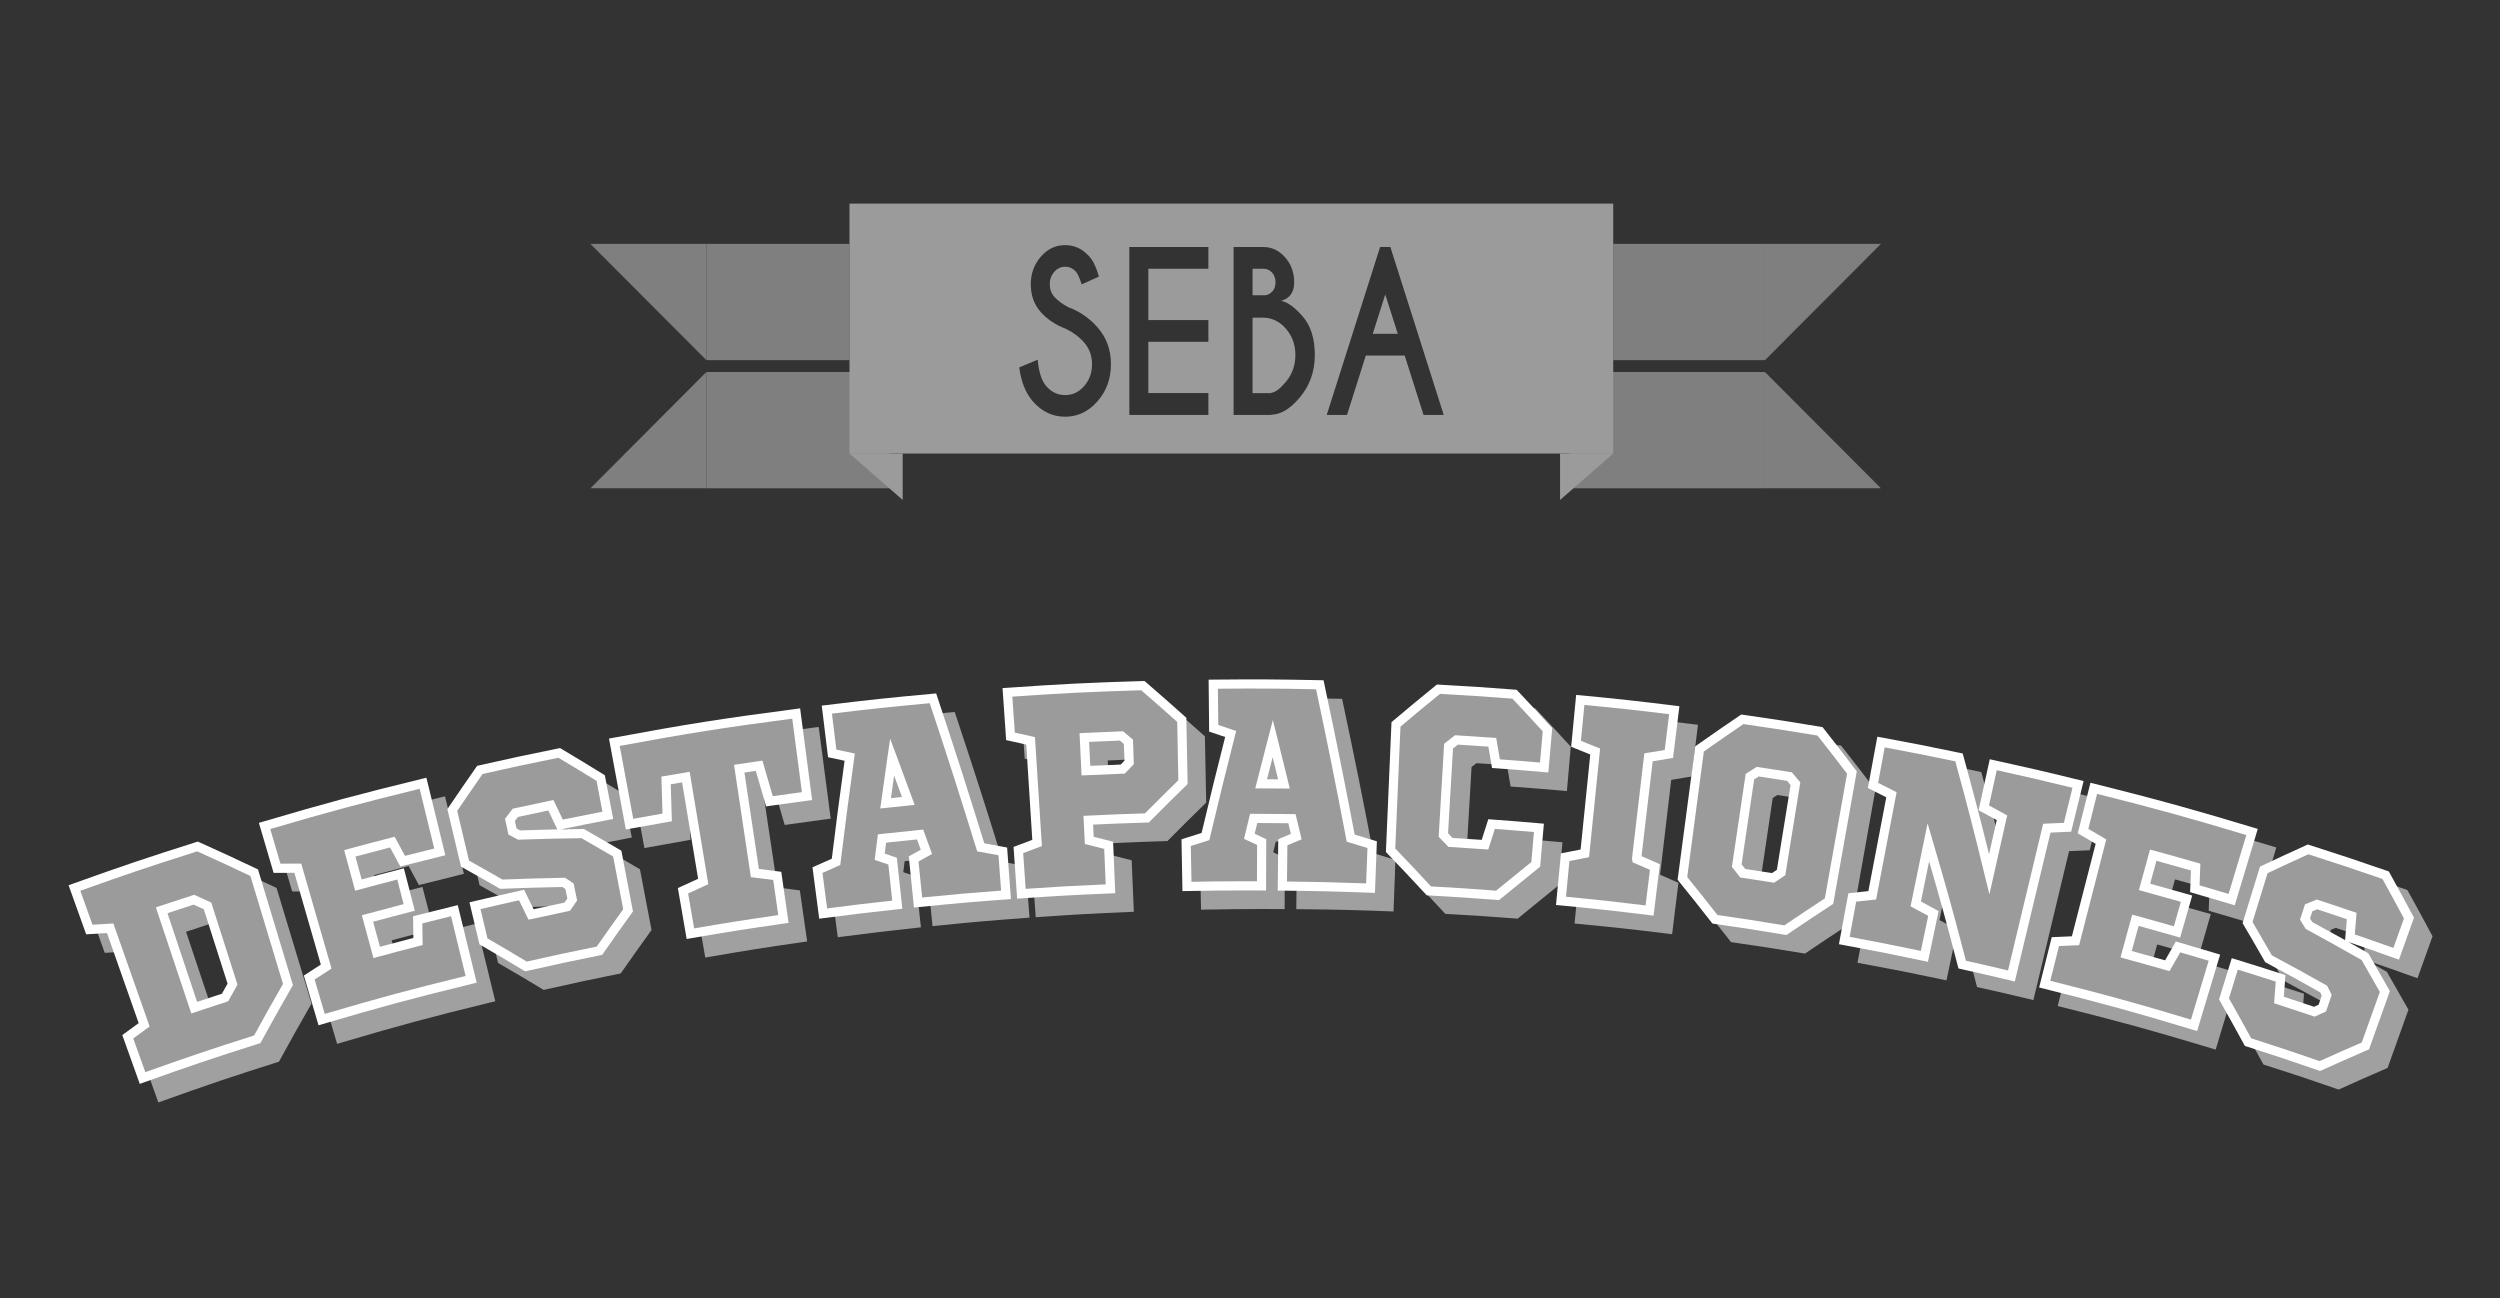 <?xml version="1.0" encoding="utf-8"?>
<!-- Generator: Adobe Illustrator 17.0.0, SVG Export Plug-In . SVG Version: 6.00 Build 0)  -->
<!DOCTYPE svg PUBLIC "-//W3C//DTD SVG 1.1//EN" "http://www.w3.org/Graphics/SVG/1.1/DTD/svg11.dtd">
<svg version="1.1" id="Capa_1" xmlns="http://www.w3.org/2000/svg" xmlns:xlink="http://www.w3.org/1999/xlink" x="0px" y="0px"
	 width="190.82px" height="99.081px" viewBox="0 0 190.82 99.081" enable-background="new 0 0 190.82 99.081" xml:space="preserve">
<rect x="0" y="0" width="190.82" height="99.081" fill="#333333" stroke="none"/>
<rect x="53.915" y="18.615" fill="#7F7F7F" width="10.926" height="8.874"/>
<rect x="53.915" y="28.397" fill="#7F7F7F" width="13.978" height="8.874"/>
<rect x="123.135" y="18.615" fill="#7F7F7F" width="11.582" height="8.874"/>
<rect x="119.793" y="28.397" fill="#7F7F7F" width="14.924" height="8.874"/>
<polyline fill="#7F7F7F" points="53.915,27.488 53.915,18.615 45.064,18.615 "/>
<polyline fill="#7F7F7F" points="53.914,28.397 53.914,37.27 45.064,37.27 "/>
<polyline fill="#7F7F7F" points="134.717,28.397 134.717,37.27 143.568,37.27 "/>
<polyline fill="#7F7F7F" points="134.717,27.489 134.717,18.615 143.569,18.615 "/>
<polygon fill="#9B9B9B" points="119.076,38.162 123.135,34.616 119.076,34.616 "/>
<path fill="#9B9B9B" d="M97.104,22.258c0.167-0.176,0.252-0.414,0.252-0.713s-0.087-0.546-0.263-0.741
	c-0.175-0.195-0.398-0.292-0.668-0.292h-0.819v2.027h0.945C96.765,22.517,96.949,22.424,97.104,22.258z"/>
<path fill="#9B9B9B" d="M96.383,24.245h-0.777v5.76h1.421V29.98c0.298-0.021,0.67-0.296,1.113-0.825
	c0.489-0.577,0.735-1.263,0.735-2.059c0-0.785-0.244-1.457-0.731-2.015C97.655,24.524,97.069,24.245,96.383,24.245z"/>
<path fill="#9B9B9B" d="M64.841,15.541v19.075H68.9h54.235V15.541H64.841z M83.768,30.633c-0.683,0.782-1.506,1.174-2.467,1.174
	c-0.966,0-1.789-0.393-2.47-1.178c-0.546-0.625-0.891-1.487-1.036-2.587l1.407-0.585c0.089,0.945,0.306,1.615,0.651,2.011
	c0.401,0.459,0.884,0.689,1.449,0.689c0.565,0,1.048-0.23,1.449-0.689s0.602-1.014,0.602-1.666c0-0.646-0.201-1.199-0.602-1.658
	c-0.383-0.438-0.852-0.788-1.407-1.05c-0.793-0.304-1.436-0.738-1.928-1.301c-0.492-0.563-0.738-1.262-0.738-2.095
	c0-0.817,0.255-1.519,0.766-2.107c0.511-0.587,1.13-0.881,1.858-0.881c0.719,0,1.334,0.291,1.848,0.873
	c0.289,0.321,0.532,0.831,0.728,1.53l-1.315,0.593c-0.159-0.491-0.304-0.812-0.434-0.961c-0.229-0.257-0.504-0.385-0.826-0.385
	c-0.327,0-0.604,0.13-0.833,0.389c-0.229,0.259-0.343,0.576-0.343,0.949c0,0.374,0.114,0.691,0.343,0.953
	c0.256,0.289,0.611,0.553,1.064,0.793c0.877,0.325,1.621,0.838,2.233,1.538c0.686,0.775,1.029,1.715,1.029,2.82
	S84.452,29.851,83.768,30.633z M92.233,20.512h-4.584v3.917h4.584v1.658h-4.584v3.917h4.584v1.666H86.2V18.854h6.033
	C92.233,18.854,92.233,20.512,92.233,20.512z M99.203,30.349c-0.723,0.86-1.449,1.295-2.177,1.306v0.016h-2.869V18.854h2.268
	c0.648,0,1.203,0.263,1.665,0.789s0.693,1.16,0.693,1.902c0,0.764-0.336,1.236-1.008,1.418c0.485,0.08,1.036,0.475,1.655,1.186
	c0.618,0.71,0.927,1.693,0.927,2.948C100.358,28.352,99.973,29.436,99.203,30.349z M108.658,31.671l-1.442-4.534h-2.967
	l-1.435,4.534h-1.547l4.073-12.817h0.784l4.073,12.817H108.658z"/>
<polygon fill="#9B9B9B" points="104.781,25.479 106.691,25.479 105.733,22.474 "/>
<polygon fill="#9B9B9B" points="68.9,38.161 68.9,34.615 64.841,34.615 "/>
<path fill="#A0A0A0" d="M21.054,80.744c-3.519,1.116-5.27,1.708-8.756,2.957c-0.451-1.26-0.677-1.89-1.129-3.149
	c0.499-0.366,0.749-0.548,1.25-0.912c-1.037-2.948-1.556-4.422-2.593-7.37c-0.636,0.037-0.954,0.056-1.59,0.097
	c-0.454-1.268-0.682-1.902-1.136-3.169c3.739-1.34,5.618-1.974,9.393-3.17c1.745,0.786,2.61,1.187,4.326,2.002
	c1.031,3.413,1.547,5.12,2.578,8.534C22.44,78.231,21.972,79.067,21.054,80.744z M16.24,78.329c0.94-0.314,1.41-0.468,2.352-0.773
	c0.229-0.408,0.344-0.611,0.575-1.018c-0.763-2.389-1.145-3.583-1.908-5.972c-0.414-0.192-0.622-0.288-1.038-0.478
	c-0.986,0.319-1.479,0.481-2.463,0.809C14.751,73.87,15.247,75.357,16.24,78.329z"/>
<path fill="#A0A0A0" d="M12.087,84.148l-1.334-3.725l0.21-0.154c0.424-0.312,0.668-0.49,1.04-0.76l-2.419-6.876
	c-0.473,0.027-0.783,0.047-1.325,0.082l-0.263,0.017l-1.343-3.746l0.33-0.118c3.755-1.347,5.601-1.97,9.406-3.175l0.127-0.04
	l0.122,0.055c1.748,0.787,2.614,1.188,4.332,2.004l0.14,0.066l2.667,8.827L23.7,76.736c-0.955,1.667-1.423,2.502-2.339,4.176
	l-0.067,0.123l-0.134,0.043c-3.55,1.126-5.267,1.705-8.744,2.952L12.087,84.148z M11.587,80.68l0.922,2.574
	c3.228-1.155,4.948-1.735,8.305-2.801c0.852-1.555,1.318-2.389,2.204-3.934l-2.49-8.241c-1.583-0.751-2.443-1.149-4.058-1.877
	c-3.597,1.14-5.438,1.76-8.923,3.007L8.477,72c0.475-0.03,0.787-0.049,1.33-0.08l0.263-0.015l2.768,7.864l-0.211,0.153
	C12.2,80.231,11.956,80.409,11.587,80.68z M16.019,78.771l-2.705-8.096l0.332-0.11c0.985-0.328,1.479-0.491,2.466-0.81l0.129-0.042
	l1.303,0.6l2.001,6.264l-0.706,1.252l-0.139,0.06c-0.941,0.305-1.411,0.458-2.349,0.771L16.019,78.771z M14.2,71.119l2.261,6.768
	c0.694-0.231,1.146-0.38,1.893-0.621l0.433-0.767l-1.814-5.679l-0.774-0.356C15.41,70.719,14.936,70.874,14.2,71.119z"/>
<path fill="#A0A0A0" d="M32.152,67.151c-0.313-0.583-0.471-0.875-0.786-1.457c-1.301,0.335-1.951,0.507-3.25,0.86
	c0.263,0.969,0.395,1.453,0.658,2.422c1.286-0.349,1.929-0.519,3.218-0.852c0.264,1.023,0.395,1.534,0.659,2.557
	c-1.276,0.329-1.913,0.497-3.186,0.843c0.281,1.036,0.422,1.555,0.703,2.591c1.259-0.342,1.89-0.509,3.152-0.834
	c-0.01-0.661-0.015-0.992-0.023-1.653c1.119-0.287,1.68-0.427,2.802-0.701c0.512,2.096,0.767,3.144,1.279,5.239
	c-4.586,1.119-6.87,1.734-11.412,3.073c-0.378-1.284-0.568-1.925-0.946-3.209c0.516-0.336,0.775-0.503,1.294-0.836
	c-0.866-3.003-1.299-4.504-2.165-7.507c-0.634-0.001-0.951,0-1.587,0.004c-0.381-1.292-0.571-1.938-0.952-3.23
	c4.814-1.419,7.235-2.071,12.095-3.258c0.512,2.095,0.767,3.143,1.279,5.238C33.851,66.72,33.284,66.861,32.152,67.151z"/>
<path fill="#A0A0A0" d="M25.731,79.676l-1.118-3.796l0.218-0.142c0.439-0.286,0.691-0.449,1.076-0.696l-2.02-7.004l-1.584,0.005
	l-1.125-3.817l0.335-0.1c4.835-1.425,7.212-2.065,12.111-3.262l0.34-0.083l1.445,5.918l-0.34,0.083
	c-1.133,0.277-1.699,0.419-2.829,0.708l-0.266,0.068l-0.785-1.457c-1.019,0.263-1.644,0.429-2.642,0.698l0.474,1.747
	c1.073-0.291,1.712-0.459,2.885-0.761l0.339-0.087l0.834,3.235L32.74,71.02c-1.156,0.298-1.787,0.464-2.843,0.75l0.52,1.915
	c0.963-0.26,1.569-0.421,2.552-0.675l-0.022-1.653l0.267-0.068c1.121-0.287,1.682-0.428,2.805-0.701l0.34-0.083l1.445,5.919
	l-0.34,0.083c-4.617,1.127-6.853,1.729-11.396,3.069L25.731,79.676z M25.431,76.182l0.773,2.624
	c4.222-1.243,6.462-1.846,10.752-2.896l-1.113-4.56c-0.822,0.201-1.354,0.335-2.191,0.548l0.023,1.653l-0.267,0.068
	c-1.261,0.325-1.891,0.491-3.148,0.833l-0.338,0.092l-0.886-3.267l0.337-0.092c1.156-0.314,1.789-0.482,2.851-0.757l-0.484-1.879
	c-1.072,0.276-1.709,0.445-2.875,0.763l-0.338,0.092l-0.841-3.099l0.338-0.092c1.3-0.352,1.951-0.525,3.253-0.86l0.265-0.068
	l0.787,1.457c0.854-0.218,1.394-0.354,2.232-0.559l-1.113-4.559c-4.547,1.114-6.915,1.752-11.404,3.072l0.779,2.642l0.898-0.003
	l0.689,0.001l2.311,8.01l-0.22,0.142C26.065,75.772,25.812,75.934,25.431,76.182z"/>
<path fill="#A0A0A0" d="M47.813,63.651c-1.455,0.278-2.182,0.423-3.635,0.722c-0.285-0.598-0.428-0.896-0.715-1.493
	c-1.086,0.226-1.629,0.341-2.713,0.578c-0.165,0.217-0.247,0.325-0.412,0.542c0.078,0.353,0.117,0.53,0.195,0.884
	c0.203,0.109,0.304,0.163,0.507,0.272c1.942-0.064,2.912-0.087,4.847-0.114c1.063,0.606,1.592,0.912,2.642,1.528
	c0.33,1.733,0.496,2.6,0.826,4.333c-0.886,1.229-1.323,1.845-2.185,3.081c-2.249,0.454-3.371,0.694-5.612,1.201
	c-1.286-0.774-1.934-1.157-3.24-1.915c-0.258-1.088-0.387-1.632-0.646-2.721c1.419-0.337,2.13-0.5,3.553-0.817
	c0.292,0.594,0.437,0.891,0.727,1.485c1.104-0.244,1.657-0.363,2.763-0.594c0.152-0.22,0.228-0.33,0.38-0.55
	c-0.084-0.405-0.126-0.608-0.21-1.014c-0.175-0.117-0.263-0.175-0.439-0.291c-1.904,0.037-2.857,0.065-4.768,0.139
	c-1.1-0.634-1.654-0.948-2.768-1.571c-0.388-1.636-0.583-2.454-0.971-4.09c0.831-1.229,1.252-1.842,2.105-3.064
	c2.418-0.548,3.629-0.807,6.056-1.297c1.276,0.76,1.91,1.144,3.168,1.92C47.487,61.944,47.596,62.513,47.813,63.651z"/>
<path fill="#A0A0A0" d="M41.5,75.557l-0.121-0.072c-1.284-0.773-1.932-1.155-3.235-1.912l-0.13-0.075l-0.762-3.208l0.34-0.081
	c1.421-0.337,2.133-0.5,3.558-0.817l0.269-0.06l0.728,1.484c0.891-0.196,1.432-0.312,2.361-0.506l0.215-0.313l-0.15-0.727
	l-0.228-0.15c-1.829,0.035-2.781,0.064-4.651,0.137l-0.101,0.004l-0.087-0.051c-1.099-0.634-1.652-0.946-2.765-1.568l-0.134-0.075
	l-1.042-4.389l0.086-0.128c0.833-1.23,1.254-1.844,2.108-3.067l0.078-0.111l0.132-0.03c2.443-0.553,3.633-0.809,6.064-1.299
	l0.132-0.027l0.116,0.069c1.278,0.762,1.913,1.146,3.172,1.923l0.131,0.081l0.639,3.341l-0.344,0.065
	c-1.453,0.278-2.179,0.422-3.629,0.722l-0.009,0.002c0.491-0.01,1.017-0.018,1.644-0.026l0.095-0.002l0.083,0.048
	c1.064,0.607,1.594,0.913,2.646,1.531l0.137,0.08l0.884,4.636l-0.088,0.123c-0.884,1.227-1.321,1.843-2.182,3.076L47.378,74.3
	l-0.137,0.027c-2.258,0.456-3.358,0.691-5.604,1.2L41.5,75.557z M38.625,73.043c1.182,0.687,1.827,1.067,2.995,1.771
	c2.116-0.479,3.218-0.715,5.345-1.145c0.782-1.121,1.218-1.735,2.02-2.848l-0.768-4.028c-0.934-0.549-1.458-0.852-2.418-1.399
	c-1.87,0.026-2.838,0.049-4.745,0.112l-0.094,0.003l-0.732-0.392l-0.265-1.199l0.587-0.773l0.126-0.027
	c1.086-0.237,1.629-0.354,2.716-0.579l0.268-0.056l0.715,1.493c1.169-0.24,1.875-0.381,3.027-0.603l-0.45-2.351
	c-1.133-0.697-1.761-1.078-2.916-1.767c-2.293,0.463-3.479,0.718-5.784,1.239c-0.771,1.105-1.189,1.714-1.938,2.82l0.9,3.791
	c0.999,0.56,1.55,0.871,2.551,1.448c1.846-0.071,2.801-0.1,4.673-0.136l0.109-0.003l0.65,0.432l0.27,1.301l-0.544,0.789
	l-0.137,0.029c-1.104,0.23-1.656,0.349-2.759,0.593l-0.27,0.06l-0.726-1.484c-1.136,0.254-1.824,0.411-2.938,0.675L38.625,73.043z
	 M40.842,64.652l0.282,0.151c1.143-0.038,1.95-0.062,2.834-0.079l-0.691-1.445c-0.874,0.182-1.404,0.295-2.315,0.494l-0.236,0.311
	L40.842,64.652z"/>
<path fill="#A0A0A0" d="M60.148,62.576c-0.314-1.085-0.471-1.627-0.788-2.711c-0.607,0.087-0.91,0.132-1.517,0.223
	c0.478,3.187,0.717,4.78,1.195,7.967c0.684,0.084,1.026,0.128,1.708,0.217c0.189,1.316,0.283,1.974,0.471,3.291
	c-2.845,0.408-4.266,0.632-7.101,1.122c-0.226-1.31-0.339-1.965-0.566-3.276c0.616-0.285,0.925-0.427,1.544-0.709
	c-0.529-3.187-0.794-4.781-1.323-7.968c-0.605,0.101-0.908,0.152-1.513,0.256c0.033,1.129,0.05,1.693,0.086,2.822
	c-1.15,0.2-1.725,0.303-2.874,0.516c-0.464-2.502-0.695-3.753-1.159-6.254c5.533-1.025,8.311-1.464,13.88-2.193
	c0.331,2.523,0.496,3.784,0.826,6.307C61.868,62.335,61.295,62.413,60.148,62.576z"/>
<path fill="#A0A0A0" d="M53.83,73.089l-0.671-3.886l0.244-0.112c0.53-0.246,0.833-0.385,1.301-0.598l-1.222-7.358l-0.867,0.146
	l0.086,2.821l-0.299,0.052c-1.149,0.2-1.723,0.303-2.87,0.515l-0.344,0.064l-1.287-6.942l0.344-0.063
	c5.557-1.03,8.285-1.461,13.898-2.196l0.347-0.046l0.917,7.001l-0.347,0.045c-1.146,0.15-1.719,0.229-2.864,0.392l-0.301,0.043
	l-0.085-0.292c-0.284-0.983-0.44-1.521-0.703-2.419c-0.316,0.046-0.559,0.082-0.868,0.128l1.103,7.357
	c0.521,0.064,0.856,0.107,1.446,0.185l0.263,0.034l0.559,3.9l-0.346,0.05c-2.852,0.408-4.243,0.628-7.092,1.12L53.83,73.089z
	 M53.94,69.613l0.46,2.667c2.516-0.434,3.903-0.652,6.42-1.015l-0.384-2.682c-0.518-0.066-0.853-0.108-1.442-0.182l-0.264-0.033
	l-1.286-8.574l0.346-0.052c0.607-0.092,0.911-0.137,1.519-0.225l0.301-0.043l0.085,0.291c0.288,0.983,0.444,1.521,0.705,2.42
	c0.845-0.119,1.388-0.193,2.224-0.304l-0.736-5.612c-5.251,0.691-7.97,1.121-13.17,2.081l1.032,5.565
	c0.839-0.154,1.383-0.252,2.234-0.4l-0.086-2.823l2.16-0.364l1.424,8.578l-0.244,0.111C54.707,69.26,54.404,69.398,53.94,69.613z"/>
<path fill="#A0A0A0" d="M77.959,66.403c0.098,1.326,0.147,1.989,0.246,3.315c-2.687,0.199-4.03,0.317-6.713,0.588
	c-0.135-1.331-0.202-1.997-0.337-3.329c0.388-0.216,0.583-0.324,0.973-0.539c-0.191-0.53-0.287-0.795-0.479-1.324
	c-1.165,0.115-1.747,0.176-2.911,0.304c-0.071,0.557-0.106,0.835-0.176,1.392c0.395,0.133,0.592,0.2,0.986,0.335
	c0.143,1.331,0.215,1.996,0.358,3.326c-2.266,0.244-3.397,0.379-5.658,0.675c-0.174-1.327-0.26-1.99-0.434-3.317
	c0.565-0.252,0.848-0.377,1.416-0.625c0.394-3.199,0.603-4.798,1.045-7.996c-0.534-0.115-0.801-0.172-1.336-0.284
	c-0.163-1.337-0.245-2.005-0.408-3.342c3.235-0.395,4.855-0.567,8.098-0.862c1.506,4.539,2.235,6.814,3.646,11.372
	C76.95,66.214,77.287,66.276,77.959,66.403z M69.014,62.732c0.693-0.075,1.04-0.111,1.733-0.181c-0.49-1.34-0.737-2.009-1.236-3.347
	C69.307,60.615,69.208,61.32,69.014,62.732z"/>
<path fill="#A0A0A0" d="M63.946,71.54l-0.513-3.923l0.238-0.106c0.502-0.225,0.782-0.348,1.235-0.547
	c0.367-2.979,0.572-4.547,0.977-7.481l-1.262-0.268l-0.481-3.939l0.348-0.042c3.253-0.396,4.845-0.566,8.109-0.863l0.276-0.025
	l0.087,0.263c1.495,4.505,2.212,6.74,3.586,11.176c0.544,0.099,0.877,0.161,1.478,0.274l0.264,0.05l0.292,3.933l-0.349,0.025
	c-2.676,0.198-3.991,0.313-6.704,0.588l-0.348,0.035l-0.396-3.905l0.914-0.508l-0.285-0.788c-0.902,0.09-1.462,0.148-2.362,0.246
	l-0.105,0.836l0.927,0.316l0.42,3.896l-0.348,0.037c-2.282,0.246-3.391,0.379-5.651,0.674L63.946,71.54z M64.195,68.044l0.354,2.711
	c1.927-0.251,3.026-0.382,4.971-0.593l-0.297-2.756l-1.045-0.355l0.247-1.95l0.274-0.03c1.165-0.128,1.748-0.189,2.914-0.305
	l0.271-0.026l0.674,1.861l-1.032,0.572l0.278,2.75c2.374-0.238,3.683-0.353,6.025-0.527l-0.2-2.698
	c-0.508-0.096-0.838-0.156-1.417-0.261l-0.209-0.038l-0.063-0.203c-1.386-4.479-2.101-6.71-3.557-11.103
	c-2.957,0.271-4.539,0.438-7.464,0.793l0.336,2.748l1.41,0.301l-0.044,0.321c-0.444,3.208-0.649,4.776-1.044,7.991l-0.024,0.197
	l-0.183,0.08C64.889,67.735,64.613,67.857,64.195,68.044z M68.606,63.127l0.061-0.443c0.194-1.412,0.294-2.118,0.498-3.53
	l0.195-1.355l0.479,1.283c0.499,1.339,0.747,2.009,1.236,3.35l0.155,0.423l-0.448,0.046c-0.693,0.069-1.039,0.105-1.731,0.18
	L68.606,63.127z M69.662,60.614c-0.079,0.557-0.15,1.066-0.241,1.722c0.298-0.031,0.545-0.058,0.842-0.088
	C70.036,61.626,69.858,61.142,69.662,60.614z"/>
<path fill="#A0A0A0" d="M91.711,61.115c-1.114,1.087-1.665,1.634-2.756,2.732c-1.789,0.054-2.683,0.089-4.471,0.175
	c0.029,0.615,0.044,0.923,0.074,1.539c0.593,0.148,0.889,0.223,1.481,0.374c0.056,1.328,0.084,1.993,0.14,3.321
	c-2.721,0.114-4.082,0.19-6.8,0.379c-0.093-1.335-0.139-2.003-0.232-3.338c0.571-0.216,0.857-0.324,1.43-0.537
	c-0.198-3.119-0.297-4.678-0.496-7.797c-0.613-0.138-0.921-0.206-1.536-0.34c-0.093-1.344-0.14-2.015-0.233-3.359
	c4.132-0.287,6.2-0.39,10.337-0.515c1.2,1.038,1.794,1.561,2.97,2.612C91.656,58.262,91.674,59.213,91.711,61.115z M84.182,57.711
	c0.048,1.011,0.073,1.517,0.121,2.529c1.123-0.054,1.685-0.078,2.809-0.119c0.197-0.205,0.296-0.307,0.493-0.511
	c-0.022-0.627-0.033-0.94-0.055-1.567c-0.212-0.181-0.319-0.271-0.532-0.452C85.884,57.633,85.317,57.657,84.182,57.711z"/>
<path fill="#A0A0A0" d="M79.053,70.007l-0.273-3.945l0.243-0.092c0.485-0.185,0.765-0.289,1.188-0.447l-0.462-7.275
	c-0.455-0.102-0.755-0.168-1.277-0.282l-0.257-0.056l-0.276-3.97l0.349-0.024c4.159-0.289,6.19-0.39,10.352-0.515l0.137-0.004
	l0.103,0.089c1.202,1.04,1.796,1.563,2.974,2.616l0.114,0.102l0.098,5.058l-0.108,0.106c-1.113,1.085-1.663,1.631-2.752,2.729
	l-0.099,0.099L88.968,64.2c-1.666,0.05-2.555,0.084-4.116,0.158l0.044,0.929c0.439,0.109,0.729,0.183,1.23,0.312l0.252,0.064
	l0.165,3.931l-0.35,0.015c-2.745,0.115-4.078,0.189-6.79,0.378L79.053,70.007z M79.514,66.532l0.189,2.729
	c2.377-0.163,3.704-0.237,6.11-0.34l-0.114-2.712c-0.435-0.111-0.724-0.184-1.226-0.309l-0.253-0.063l-0.103-2.147l0.35-0.017
	c1.743-0.084,2.639-0.119,4.338-0.171c0.993-1,1.542-1.544,2.553-2.531l-0.086-4.45c-1.067-0.954-1.657-1.472-2.749-2.417
	c-3.942,0.12-5.968,0.219-9.838,0.486l0.191,2.748c0.458,0.1,0.758,0.167,1.281,0.284l0.256,0.058l0.529,8.318l-0.244,0.091
	C80.214,66.267,79.935,66.372,79.514,66.532z M83.97,60.606l-0.154-3.228l0.349-0.017c1.136-0.055,1.704-0.079,2.84-0.121
	l0.136-0.005l0.754,0.64l0.065,1.869l-0.694,0.721l-0.142,0.005c-1.122,0.041-1.683,0.065-2.805,0.119L83.97,60.606z M84.549,58.045
	l0.088,1.829c0.861-0.041,1.406-0.063,2.321-0.098l0.292-0.303l-0.052-1.271l-0.303-0.258C85.969,57.98,85.42,58.003,84.549,58.045z
	"/>
<path fill="#A0A0A0" d="M106.153,65.887c-0.05,1.329-0.074,1.993-0.124,3.322c-2.691-0.101-4.038-0.133-6.73-0.161
	c0.014-1.338,0.021-2.007,0.035-3.345c0.409-0.172,0.614-0.258,1.024-0.428c-0.131-0.548-0.196-0.822-0.328-1.369
	c-1.169-0.015-1.753-0.02-2.922-0.021c-0.132,0.546-0.198,0.818-0.329,1.364c0.377,0.176,0.566,0.265,0.942,0.443
	c-0.005,1.338-0.008,2.007-0.014,3.346c-2.276-0.009-3.414-0.001-5.69,0.042c-0.025-1.338-0.038-2.007-0.063-3.345
	c0.589-0.187,0.883-0.28,1.474-0.464c0.745-3.135,1.13-4.701,1.924-7.831c-0.517-0.174-0.776-0.26-1.294-0.431
	c-0.014-1.347-0.02-2.02-0.034-3.367c3.253-0.033,4.88-0.024,8.133,0.043c0.991,4.678,1.462,7.02,2.358,11.707
	C105.171,65.587,105.499,65.686,106.153,65.887z M97.678,61.245c0.696,0.003,1.044,0.005,1.74,0.013
	c-0.337-1.386-0.508-2.079-0.855-3.464C98.205,59.173,98.028,59.863,97.678,61.245z"/>
<path fill="#A0A0A0" d="M106.365,69.572l-0.35-0.014c-2.701-0.101-4.02-0.133-6.722-0.161l-0.35-0.003l0.041-3.904l0.212-0.109
	l0.75-0.314l-0.194-0.814c-0.905-0.011-1.467-0.016-2.371-0.018l-0.197,0.818l0.882,0.416l0.002,0.224l-0.014,3.695l-1.75-0.005
	c-1.449,0-2.526,0.013-4.282,0.045l-0.35,0.007l-0.074-3.955l0.249-0.079c0.523-0.167,0.814-0.259,1.286-0.406
	c0.696-2.926,1.073-4.462,1.799-7.326l-1.223-0.406l-0.04-3.968l0.35-0.003c3.255-0.033,4.886-0.024,8.143,0.043l0.278,0.006
	l0.058,0.272c0.981,4.638,1.445,6.938,2.318,11.505c0.529,0.158,0.854,0.257,1.438,0.436l0.257,0.079L106.365,69.572z
	 M99.652,68.701c2.364,0.026,3.677,0.059,6.04,0.146l0.102-2.704c-0.494-0.151-0.815-0.248-1.38-0.417l-0.203-0.061l-0.04-0.209
	c-0.881-4.609-1.343-6.907-2.299-11.428c-2.951-0.06-4.566-0.068-7.494-0.041l0.028,2.768l1.366,0.455l-0.08,0.314
	c-0.795,3.132-1.172,4.668-1.923,7.826l-0.046,0.194l-0.19,0.059c-0.5,0.156-0.788,0.246-1.223,0.384l0.051,2.734
	c1.56-0.027,2.591-0.039,3.945-0.039l1.053,0.003l0.011-2.772l-0.998-0.469l0.461-1.911l0.276,0.001
	c1.17,0.002,1.756,0.007,2.926,0.021l0.272,0.003l0.461,1.924l-1.086,0.454L99.652,68.701z M99.864,61.611l-0.45-0.005
	c-0.695-0.007-1.042-0.01-1.737-0.012l-0.448-0.001l0.11-0.435c0.35-1.383,0.526-2.072,0.886-3.453l0.346-1.326l0.333,1.329
	c0.347,1.386,0.518,2.078,0.854,3.465L99.864,61.611z M98.127,60.896c0.298,0.002,0.547,0.003,0.845,0.006
	c-0.157-0.643-0.279-1.143-0.415-1.688C98.417,59.758,98.289,60.256,98.127,60.896z"/>
<path fill="#A0A0A0" d="M119.281,60.002c-1.471-0.128-2.207-0.187-3.679-0.294c-0.111-0.653-0.167-0.979-0.28-1.631
	c-1.093-0.078-1.64-0.114-2.734-0.181c-0.242,0.189-0.363,0.284-0.604,0.473c-0.159,2.715-0.239,4.072-0.398,6.787
	c0.219,0.225,0.328,0.337,0.546,0.562c1.053,0.064,1.58,0.099,2.632,0.174c0.2-0.63,0.3-0.945,0.501-1.575
	c1.446,0.105,2.169,0.163,3.614,0.289c-0.097,1.114-0.146,1.671-0.243,2.786c-0.484,0.399-0.972,0.797-1.464,1.19
	c-0.491,0.395-0.974,0.786-1.448,1.177c-2.096-0.16-3.145-0.229-5.244-0.345c-1.155-1.245-1.74-1.865-2.924-3.097
	c0.165-3.844,0.248-5.766,0.413-9.61c1.283-1.082,1.931-1.619,3.239-2.684c2.324,0.127,3.486,0.204,5.808,0.382
	c1.016,1.079,1.519,1.621,2.515,2.709C119.432,58.27,119.382,58.847,119.281,60.002z"/>
<path fill="#A0A0A0" d="M115.838,70.119l-0.14-0.011c-2.093-0.159-3.142-0.229-5.237-0.344l-0.141-0.008l-0.097-0.104
	c-1.152-1.245-1.736-1.863-2.918-3.093l-0.104-0.107l0.426-9.913l0.117-0.099c1.285-1.083,1.934-1.622,3.245-2.688l0.104-0.085
	l0.136,0.007c2.326,0.127,3.468,0.202,5.814,0.382l0.136,0.011l0.093,0.098c1.018,1.081,1.521,1.624,2.518,2.713l0.104,0.113
	l-0.295,3.389l-0.349-0.03c-1.47-0.128-2.204-0.188-3.675-0.295l-0.273-0.02l-0.279-1.63c-0.876-0.063-1.41-0.098-2.324-0.153
	l-0.376,0.294l-0.379,6.475l0.345,0.355c0.874,0.054,1.389,0.088,2.225,0.146l0.502-1.575l0.275,0.021
	c1.448,0.105,2.172,0.163,3.619,0.289l0.349,0.03l-0.286,3.28l-0.113,0.094c-0.485,0.4-0.976,0.799-1.468,1.193
	c-0.489,0.394-0.971,0.785-1.444,1.175L115.838,70.119z M110.641,69.073c1.963,0.108,3.011,0.178,4.971,0.327
	c0.44-0.362,0.888-0.726,1.343-1.091c0.451-0.362,0.9-0.728,1.347-1.095l0.2-2.29c-1.134-0.098-1.832-0.153-2.985-0.238
	l-0.502,1.573l-0.274-0.019c-1.051-0.074-1.576-0.109-2.629-0.174l-0.136-0.009l-0.747-0.77l0.416-7.099l0.833-0.652l0.133,0.008
	c1.095,0.066,1.643,0.103,2.738,0.182l0.273,0.02l0.279,1.631c1.185,0.087,1.898,0.145,3.063,0.245l0.207-2.385
	c-0.896-0.979-1.396-1.518-2.314-2.494c-2.205-0.168-3.343-0.244-5.529-0.363c-1.199,0.976-1.843,1.509-3.014,2.497l-0.398,9.306
	C108.998,67.312,109.581,67.93,110.641,69.073z"/>
<path fill="#A0A0A0" d="M127.245,59.224c-0.365,3.104-0.547,4.656-0.912,7.76c0.562,0.243,0.842,0.366,1.401,0.613
	c-0.164,1.328-0.246,1.992-0.41,3.32c-2.7-0.333-4.052-0.481-6.758-0.741c0.128-1.332,0.192-1.998,0.319-3.33
	c0.599-0.12,0.899-0.179,1.5-0.295c0.316-3.109,0.474-4.664,0.791-7.773c-0.583-0.237-0.875-0.354-1.461-0.587
	c0.129-1.341,0.193-2.011,0.321-3.352c2.873,0.275,4.308,0.433,7.175,0.786c-0.165,1.337-0.247,2.005-0.412,3.342
	C128.176,59.068,127.865,59.119,127.245,59.224z"/>
<path fill="#A0A0A0" d="M127.629,71.307l-0.348-0.043c-2.72-0.336-4.045-0.48-6.749-0.739l-0.349-0.033l0.378-3.939l1.501-0.295
	l0.738-7.253l-1.459-0.587l0.38-3.96l0.348,0.033c2.896,0.278,4.307,0.433,7.185,0.788l0.348,0.042l-0.487,3.95l-0.26,0.042
	c-0.529,0.085-0.833,0.135-1.293,0.212l-0.852,7.24c0.438,0.19,0.709,0.31,1.165,0.511l0.237,0.105L127.629,71.307z M120.947,69.861
	c2.37,0.229,3.688,0.373,6.072,0.666l0.335-2.716c-0.39-0.171-0.656-0.287-1.085-0.474l-0.238-0.104l-0.047-0.292l0.942-8.021
	l0.26-0.043c0.529-0.09,0.833-0.14,1.297-0.215l0.337-2.733c-2.527-0.311-3.925-0.464-6.469-0.709l-0.264,2.743l1.463,0.589
	l-0.844,8.292l-1.499,0.294L120.947,69.861z"/>
<path fill="#A0A0A0" d="M139.35,71.302c-0.556,0.373-1.109,0.745-1.659,1.115c-2.147-0.357-3.222-0.523-5.375-0.833
	c-0.98-1.253-1.476-1.877-2.482-3.12c0.523-3.954,0.784-5.931,1.307-9.885c1.297-0.912,1.951-1.364,3.27-2.26
	c2.373,0.341,3.559,0.524,5.926,0.919c0.987,1.253,1.474,1.882,2.436,3.144c-0.699,3.927-1.049,5.89-1.748,9.817
	C140.464,70.561,139.907,70.929,139.35,71.302z M135.585,60.318c-0.24,0.152-0.36,0.228-0.599,0.38
	c-0.402,2.716-0.604,4.074-1.006,6.79c0.185,0.232,0.277,0.349,0.46,0.582c0.924,0.139,1.386,0.21,2.309,0.358
	c0.246-0.166,0.368-0.249,0.615-0.415c0.439-2.71,0.658-4.066,1.097-6.776c-0.182-0.218-0.274-0.326-0.457-0.544
	C137.037,60.538,136.553,60.463,135.585,60.318z"/>
<path fill="#A0A0A0" d="M137.77,72.785l-0.137-0.022c-2.169-0.36-3.223-0.524-5.367-0.832l-0.14-0.021l-0.086-0.11
	c-0.979-1.251-1.474-1.874-2.479-3.115l-0.095-0.117l1.348-10.187l0.126-0.088c1.299-0.914,1.953-1.366,3.274-2.264l0.112-0.075
	l0.134,0.019c2.398,0.345,3.563,0.525,5.934,0.92l0.134,0.022l0.084,0.106c0.987,1.255,1.476,1.885,2.438,3.148l0.093,0.122
	l-1.801,10.118l-0.128,0.083c-0.558,0.361-1.114,0.728-1.668,1.1L137.77,72.785z M132.505,71.258
	c2.013,0.29,3.068,0.453,5.105,0.791l1.545-1.037c0.515-0.346,1.032-0.687,1.55-1.023l1.695-9.517
	c-0.874-1.145-1.357-1.769-2.256-2.91c-2.231-0.372-3.393-0.552-5.65-0.876c-1.201,0.815-1.85,1.265-3.026,2.092L130.2,68.36
	C131.116,69.493,131.611,70.114,132.505,71.258z M136.831,68.793l-0.138-0.021c-0.922-0.146-1.383-0.219-2.306-0.357l-0.137-0.021
	l-0.64-0.809l1.052-7.099l0.845-0.535l0.129,0.02c0.97,0.146,1.454,0.221,2.422,0.375l0.13,0.021l0.643,0.768l-1.146,7.084
	L136.831,68.793z M134.628,67.744c0.792,0.119,1.248,0.189,2.039,0.315l0.375-0.253l1.047-6.468l-0.269-0.321
	c-0.84-0.134-1.318-0.208-2.158-0.335l-0.354,0.225l-0.96,6.481L134.628,67.744z"/>
<path fill="#A0A0A0" d="M160.03,61.291c-0.321,1.308-0.482,1.962-0.803,3.27c-0.633,0.026-0.949,0.04-1.58,0.07
	c-1.081,4.512-1.621,6.768-2.701,11.281c-1.5-0.359-2.252-0.533-3.756-0.869c-0.972-3.735-1.489-5.602-2.584-9.332
	c-0.385,1.88-0.578,2.82-0.963,4.7c0.541,0.291,0.811,0.437,1.349,0.731c-0.276,1.309-0.414,1.964-0.69,3.274
	c-2.44-0.514-3.662-0.756-6.111-1.209c0.243-1.316,0.365-1.974,0.609-3.29c0.609-0.067,0.914-0.099,1.524-0.162
	c0.586-3.07,0.879-4.605,1.466-7.674c-0.562-0.287-0.844-0.43-1.408-0.713c0.245-1.324,0.367-1.987,0.612-3.311
	c2.385,0.441,3.576,0.675,5.953,1.172c0.975,3.567,1.437,5.352,2.306,8.923c0.389-1.726,0.583-2.589,0.972-4.315
	c-0.553-0.305-0.831-0.457-1.387-0.76c0.288-1.316,0.433-1.973,0.721-3.289C156.152,60.356,157.447,60.656,160.03,61.291z"/>
<path fill="#A0A0A0" d="M155.204,76.334l-0.34-0.081c-1.499-0.359-2.249-0.533-3.752-0.868l-0.209-0.047l-0.054-0.207
	c-0.853-3.279-1.347-5.09-2.186-7.968l-0.627,3.063c0.4,0.216,0.664,0.359,1.122,0.608l0.229,0.125l-0.816,3.871l-0.343-0.072
	c-2.43-0.513-3.628-0.75-6.103-1.208l-0.345-0.063l0.72-3.89l1.526-0.163l1.367-7.161l-1.406-0.712l0.724-3.913l0.344,0.064
	c2.392,0.441,3.561,0.671,5.96,1.172l0.21,0.044l0.057,0.206c0.837,3.061,1.289,4.785,1.954,7.486l0.587-2.605
	c-0.41-0.227-0.681-0.375-1.154-0.632l-0.231-0.125l0.854-3.889l0.342,0.075c2.614,0.573,3.886,0.868,6.48,1.506l0.34,0.083
	l-0.949,3.865l-1.578,0.069L155.204,76.334z M151.474,74.748c1.258,0.281,1.993,0.451,3.213,0.742l2.681-11.197l1.582-0.07
	l0.656-2.675c-2.252-0.553-3.511-0.845-5.781-1.344l-0.59,2.69c0.414,0.225,0.686,0.374,1.157,0.635l0.23,0.127l-1.357,6.029
	l-0.354-1.451c-0.86-3.531-1.313-5.282-2.248-8.708c-2.139-0.445-3.299-0.674-5.391-1.062l-0.501,2.708l1.41,0.715l-1.564,8.188
	l-1.522,0.161l-0.497,2.689c2.141,0.397,3.33,0.633,5.433,1.074l0.564-2.676c-0.397-0.217-0.66-0.359-1.118-0.604l-0.23-0.123
	l1.298-6.334l0.396,1.35C150.019,69.281,150.528,71.115,151.474,74.748z"/>
<path fill="#A0A0A0" d="M168.947,69.254c0.025-0.662,0.037-0.993,0.061-1.655c-1.294-0.372-1.942-0.554-3.239-0.909
	c-0.265,0.968-0.397,1.453-0.662,2.421c1.285,0.352,1.927,0.532,3.208,0.9c-0.292,1.015-0.438,1.523-0.73,2.538
	c-1.268-0.365-1.904-0.543-3.175-0.891c-0.283,1.036-0.425,1.554-0.708,2.59c1.259,0.344,1.887,0.521,3.142,0.881
	c0.327-0.575,0.491-0.862,0.82-1.436c1.113,0.322,1.668,0.486,2.778,0.82c-0.623,2.065-0.934,3.098-1.557,5.164
	c-4.536-1.367-6.817-1.996-11.398-3.144c0.325-1.298,0.488-1.947,0.813-3.245c0.614-0.028,0.921-0.041,1.536-0.065
	c0.777-3.027,1.166-4.541,1.943-7.568c-0.545-0.322-0.818-0.482-1.366-0.801c0.327-1.306,0.491-1.96,0.818-3.266
	c4.855,1.217,7.273,1.883,12.081,3.332c-0.622,2.065-0.934,3.098-1.556,5.163C170.634,69.746,170.072,69.58,168.947,69.254z"/>
<path fill="#A0A0A0" d="M169.118,80.115l-0.335-0.102c-4.542-1.369-6.775-1.985-11.382-3.14l-0.34-0.085l0.962-3.838l0.261-0.012
	c0.521-0.023,0.822-0.037,1.277-0.055l1.813-7.061c-0.405-0.238-0.672-0.396-1.137-0.666l-0.228-0.133l0.968-3.861l0.339,0.085
	c4.884,1.225,7.258,1.879,12.096,3.337l0.336,0.101l-1.758,5.834l-0.335-0.102c-1.121-0.337-1.683-0.503-2.807-0.828l-0.263-0.076
	l0.062-1.654c-1.014-0.291-1.637-0.466-2.634-0.739l-0.479,1.746c1.072,0.294,1.709,0.474,2.875,0.809l0.336,0.096l-0.923,3.211
	l-0.336-0.097c-1.149-0.329-1.778-0.507-2.833-0.797l-0.524,1.915c0.963,0.265,1.567,0.434,2.545,0.715l0.821-1.438l0.265,0.077
	c1.113,0.322,1.67,0.486,2.78,0.821l0.335,0.101L169.118,80.115z M157.911,76.28c4.28,1.075,6.518,1.692,10.738,2.963l1.354-4.494
	c-0.813-0.244-1.341-0.4-2.174-0.642l-0.819,1.436l-0.265-0.076c-1.254-0.36-1.881-0.536-3.139-0.88l-0.337-0.093l0.894-3.265
	l0.338,0.092c1.155,0.316,1.786,0.493,2.843,0.796l0.536-1.865c-1.066-0.306-1.702-0.483-2.868-0.802l-0.337-0.093l0.848-3.096
	l0.337,0.092c1.299,0.355,1.947,0.537,3.243,0.91l0.263,0.075l-0.061,1.655c0.85,0.246,1.386,0.404,2.216,0.654l1.354-4.493
	c-4.491-1.351-6.856-2.003-11.39-3.142l-0.669,2.672c0.407,0.237,0.675,0.396,1.14,0.669l0.227,0.134l-2.072,8.076l-0.261,0.01
	c-0.521,0.02-0.821,0.033-1.273,0.053L157.911,76.28z"/>
<path fill="#A0A0A0" d="M184.312,74.219c-1.41-0.504-2.116-0.751-3.531-1.234c0.056-0.66,0.084-0.99,0.138-1.65
	c-1.059-0.36-1.589-0.537-2.65-0.885c-0.254,0.102-0.38,0.154-0.633,0.257c-0.112,0.344-0.168,0.516-0.28,0.86
	c0.121,0.197,0.181,0.295,0.301,0.492c1.719,0.935,2.573,1.41,4.271,2.375c0.617,1.065,0.921,1.598,1.522,2.666
	c-0.595,1.661-0.893,2.491-1.488,4.152c-1.398,0.605-2.093,0.912-3.473,1.536c-2.187-0.757-3.285-1.122-5.485-1.827
	c-0.721-1.322-1.088-1.982-1.833-3.299c0.33-1.069,0.494-1.603,0.824-2.672c1.4,0.432,2.099,0.653,3.494,1.105
	c-0.049,0.66-0.074,0.99-0.124,1.649c1.082,0.353,1.622,0.532,2.701,0.897c0.244-0.112,0.366-0.168,0.611-0.28
	c0.133-0.392,0.2-0.588,0.334-0.98c-0.093-0.19-0.14-0.285-0.233-0.475c-1.674-0.939-2.516-1.401-4.21-2.31
	c-0.631-1.107-0.951-1.659-1.6-2.762c0.496-1.607,0.743-2.41,1.239-4.017c1.344-0.636,2.02-0.949,3.382-1.567
	c2.375,0.76,3.559,1.154,5.92,1.971c0.723,1.306,1.079,1.96,1.78,3.271C184.898,72.582,184.703,73.128,184.312,74.219z"/>
<path fill="#A0A0A0" d="M178.506,83.163l-0.132-0.045c-2.189-0.758-3.265-1.116-5.477-1.825l-0.134-0.042l-0.067-0.123
	c-0.721-1.32-1.086-1.979-1.83-3.294l-0.074-0.132l0.971-3.15l0.335,0.103c1.402,0.433,2.103,0.653,3.499,1.106l0.262,0.085
	l-0.124,1.65c0.875,0.285,1.403,0.461,2.312,0.769l0.348-0.16l0.238-0.699l-0.121-0.247c-1.608-0.902-2.449-1.363-4.108-2.254
	l-0.089-0.048l-0.05-0.087c-0.631-1.105-0.95-1.657-1.598-2.758l-0.078-0.134l1.329-4.312l0.14-0.066
	c1.346-0.637,2.023-0.95,3.387-1.569l0.123-0.056l0.128,0.041c2.382,0.762,3.545,1.148,5.928,1.973l0.127,0.044l0.065,0.117
	c0.725,1.309,1.08,1.964,1.782,3.276l0.073,0.137l-1.146,3.203l-0.33-0.117c-1.408-0.504-2.113-0.75-3.526-1.233l-0.014-0.005
	c0.432,0.243,0.895,0.505,1.446,0.818l0.083,0.047l0.047,0.082c0.617,1.066,0.922,1.601,1.523,2.669l0.079,0.14l-1.593,4.445
	l-0.14,0.061c-1.396,0.604-2.091,0.911-3.468,1.534L178.506,83.163z M173.244,80.669c2.085,0.669,3.162,1.028,5.227,1.742
	c1.254-0.567,1.946-0.873,3.213-1.421l1.382-3.859c-0.534-0.948-0.836-1.477-1.394-2.439c-1.642-0.934-2.493-1.407-4.182-2.325
	l-0.082-0.045l-0.436-0.709l0.381-1.169l0.902-0.366l0.122,0.039c1.063,0.349,1.594,0.526,2.653,0.887l0.259,0.087l-0.137,1.651
	c1.142,0.392,1.828,0.631,2.947,1.03l0.806-2.252c-0.632-1.181-0.985-1.83-1.64-3.013c-2.249-0.777-3.409-1.164-5.657-1.884
	c-1.231,0.561-1.903,0.871-3.114,1.443l-1.147,3.724c0.581,0.988,0.899,1.538,1.474,2.545c1.638,0.879,2.48,1.342,4.126,2.267
	l0.095,0.053l0.346,0.703l-0.428,1.259l-0.875,0.4l-0.132-0.045c-1.077-0.364-1.617-0.544-2.697-0.896l-0.262-0.086l0.125-1.648
	c-1.116-0.361-1.792-0.574-2.894-0.915l-0.676,2.193C172.225,78.812,172.589,79.47,173.244,80.669z M177.907,71.796
	c1.014,0.552,1.727,0.943,2.507,1.38l0.134-1.599c-0.854-0.289-1.373-0.463-2.267-0.756l-0.363,0.147l-0.18,0.553L177.907,71.796z"
	/>
<path fill="#9B9B9B" d="M19.637,79.326c-3.519,1.116-5.27,1.708-8.756,2.957c-0.451-1.26-0.677-1.89-1.129-3.149
	c0.499-0.366,0.749-0.548,1.25-0.912c-1.037-2.948-1.556-4.422-2.593-7.37c-0.636,0.037-0.954,0.056-1.59,0.097
	c-0.454-1.268-0.682-1.902-1.136-3.169c3.739-1.34,5.618-1.974,9.393-3.17c1.745,0.786,2.61,1.187,4.326,2.002
	c1.031,3.413,1.547,5.12,2.578,8.534C21.023,76.813,20.554,77.65,19.637,79.326z M14.823,76.912c0.94-0.314,1.41-0.468,2.352-0.773
	c0.229-0.408,0.344-0.611,0.575-1.018c-0.763-2.389-1.145-3.583-1.908-5.972c-0.414-0.192-0.622-0.288-1.038-0.478
	c-0.986,0.319-1.479,0.481-2.463,0.809C13.333,72.453,13.83,73.939,14.823,76.912z"/>
<path fill="#FFFFFF" d="M10.669,82.731l-1.334-3.725l0.21-0.154c0.424-0.312,0.668-0.49,1.04-0.76l-2.419-6.876
	c-0.473,0.027-0.783,0.047-1.325,0.082l-0.263,0.017l-1.343-3.746l0.33-0.118c3.755-1.347,5.601-1.97,9.406-3.175l0.127-0.04
	l0.122,0.055c1.748,0.787,2.614,1.188,4.332,2.004l0.14,0.066l2.667,8.827l-0.075,0.131c-0.955,1.667-1.423,2.502-2.339,4.176
	l-0.067,0.123l-0.134,0.043c-3.55,1.126-5.267,1.705-8.744,2.952L10.669,82.731z M10.17,79.262l0.922,2.574
	c3.228-1.155,4.948-1.735,8.305-2.801c0.852-1.555,1.318-2.389,2.204-3.934l-2.49-8.241c-1.583-0.751-2.443-1.149-4.058-1.877
	c-3.597,1.14-5.438,1.76-8.923,3.007l0.929,2.592c0.475-0.03,0.787-0.049,1.33-0.08l0.263-0.015l2.768,7.864l-0.211,0.153
	C10.783,78.814,10.538,78.992,10.17,79.262z M14.602,77.354l-2.705-8.096l0.332-0.11c0.985-0.328,1.479-0.491,2.466-0.81
	l0.129-0.042l1.303,0.6l2.001,6.264l-0.706,1.252l-0.141,0.061c-0.941,0.305-1.411,0.458-2.349,0.771L14.602,77.354z M12.783,69.702
	l2.261,6.768c0.694-0.231,1.146-0.38,1.893-0.621l0.433-0.767l-1.814-5.679l-0.774-0.356C13.993,69.301,13.518,69.457,12.783,69.702
	z"/>
<path fill="#9B9B9B" d="M30.735,65.734c-0.313-0.583-0.471-0.875-0.786-1.457c-1.301,0.335-1.951,0.507-3.25,0.86
	c0.263,0.969,0.395,1.453,0.658,2.422c1.286-0.349,1.929-0.519,3.218-0.852c0.264,1.023,0.395,1.534,0.659,2.557
	c-1.276,0.329-1.913,0.497-3.186,0.843c0.281,1.036,0.422,1.555,0.703,2.591c1.259-0.342,1.89-0.509,3.152-0.834
	c-0.01-0.661-0.015-0.992-0.023-1.653c1.119-0.287,1.68-0.427,2.802-0.701c0.512,2.096,0.767,3.144,1.279,5.239
	c-4.586,1.119-6.87,1.734-11.412,3.073c-0.378-1.284-0.568-1.925-0.946-3.209c0.516-0.336,0.775-0.503,1.294-0.836
	c-0.866-3.003-1.299-4.504-2.165-7.507c-0.634-0.001-0.951,0-1.587,0.004c-0.381-1.292-0.571-1.938-0.952-3.23
	c4.814-1.419,7.235-2.071,12.095-3.258c0.512,2.095,0.767,3.143,1.279,5.238C32.433,65.302,31.867,65.444,30.735,65.734z"/>
<path fill="#FFFFFF" d="M24.313,78.258l-1.118-3.796l0.218-0.142c0.439-0.286,0.691-0.449,1.076-0.696l-2.02-7.004l-1.584,0.005
	l-1.125-3.817l0.335-0.1c4.835-1.425,7.212-2.065,12.111-3.262l0.34-0.083l1.445,5.918l-0.34,0.083
	c-1.133,0.277-1.699,0.419-2.829,0.708l-0.266,0.068l-0.785-1.457c-1.019,0.263-1.644,0.429-2.642,0.698l0.474,1.747
	c1.073-0.291,1.712-0.459,2.885-0.761l0.339-0.087l0.834,3.235l-0.339,0.087c-1.156,0.298-1.787,0.464-2.843,0.75l0.52,1.915
	c0.963-0.26,1.569-0.421,2.552-0.675l-0.022-1.653l0.267-0.068c1.121-0.287,1.682-0.428,2.805-0.701l0.34-0.083l1.445,5.919
	l-0.34,0.083c-4.617,1.127-6.853,1.729-11.396,3.069L24.313,78.258z M24.014,74.765l0.773,2.624
	c4.222-1.243,6.462-1.846,10.752-2.896l-1.113-4.56c-0.822,0.201-1.354,0.335-2.191,0.548l0.023,1.653l-0.267,0.068
	c-1.261,0.325-1.891,0.491-3.148,0.833l-0.338,0.092l-0.886-3.267l0.337-0.092c1.156-0.314,1.789-0.482,2.851-0.757l-0.484-1.879
	c-1.072,0.276-1.709,0.445-2.875,0.763l-0.338,0.092l-0.841-3.099l0.338-0.092c1.3-0.352,1.951-0.525,3.253-0.86l0.265-0.068
	l0.787,1.457c0.854-0.218,1.394-0.354,2.232-0.559l-1.113-4.559c-4.547,1.114-6.915,1.752-11.404,3.072l0.779,2.642l0.898-0.003
	l0.689,0.001l2.311,8.01l-0.22,0.142C24.647,74.355,24.395,74.517,24.014,74.765z"/>
<path fill="#9B9B9B" d="M46.396,62.234c-1.455,0.278-2.182,0.423-3.635,0.722c-0.285-0.598-0.428-0.896-0.715-1.493
	c-1.086,0.226-1.629,0.341-2.713,0.578c-0.165,0.217-0.247,0.325-0.412,0.542c0.078,0.353,0.117,0.53,0.195,0.884
	c0.203,0.109,0.304,0.163,0.507,0.272c1.942-0.064,2.912-0.087,4.847-0.114c1.063,0.606,1.592,0.912,2.642,1.528
	c0.33,1.733,0.496,2.6,0.826,4.333c-0.886,1.229-1.323,1.845-2.185,3.081c-2.249,0.454-3.371,0.694-5.612,1.201
	c-1.286-0.774-1.934-1.157-3.24-1.915c-0.258-1.088-0.387-1.632-0.646-2.721c1.419-0.337,2.13-0.5,3.553-0.817
	c0.292,0.594,0.437,0.891,0.727,1.485c1.104-0.244,1.657-0.363,2.763-0.594c0.152-0.22,0.228-0.33,0.38-0.55
	c-0.084-0.405-0.126-0.608-0.21-1.014c-0.175-0.117-0.263-0.175-0.439-0.291c-1.904,0.037-2.857,0.065-4.768,0.139
	c-1.1-0.634-1.654-0.948-2.768-1.571c-0.388-1.636-0.583-2.454-0.971-4.09c0.831-1.229,1.252-1.842,2.105-3.064
	c2.418-0.548,3.629-0.807,6.056-1.297c1.276,0.76,1.91,1.144,3.168,1.92C46.069,60.527,46.178,61.096,46.396,62.234z"/>
<path fill="#FFFFFF" d="M40.082,74.14l-0.121-0.072c-1.284-0.773-1.932-1.155-3.235-1.912l-0.13-0.075l-0.762-3.208l0.34-0.081
	c1.421-0.337,2.133-0.5,3.558-0.817l0.269-0.06l0.728,1.484c0.891-0.196,1.432-0.312,2.361-0.506l0.215-0.313l-0.15-0.727
	l-0.228-0.15c-1.829,0.035-2.781,0.064-4.651,0.137l-0.101,0.004l-0.087-0.051c-1.099-0.634-1.652-0.946-2.765-1.568l-0.134-0.075
	l-1.042-4.389l0.086-0.128c0.833-1.23,1.254-1.844,2.108-3.067l0.078-0.111l0.132-0.03c2.443-0.553,3.633-0.809,6.064-1.299
	l0.132-0.027l0.116,0.069c1.278,0.762,1.913,1.146,3.172,1.923l0.131,0.081l0.639,3.341l-0.344,0.065
	C45.008,62.856,44.282,63,42.832,63.3l-0.009,0.002c0.491-0.01,1.017-0.018,1.644-0.026l0.095-0.002l0.083,0.048
	c1.064,0.607,1.594,0.913,2.646,1.531l0.137,0.08l0.884,4.636l-0.088,0.123c-0.884,1.227-1.321,1.843-2.182,3.076l-0.081,0.115
	l-0.137,0.027c-2.258,0.456-3.358,0.691-5.604,1.2L40.082,74.14z M37.208,71.625c1.182,0.687,1.827,1.067,2.995,1.771
	c2.116-0.479,3.218-0.715,5.345-1.145c0.782-1.121,1.218-1.735,2.02-2.848L46.8,65.375c-0.934-0.549-1.458-0.852-2.418-1.399
	c-1.87,0.026-2.838,0.049-4.745,0.112l-0.094,0.003L38.81,63.7l-0.264-1.2l0.587-0.773l0.126-0.027
	c1.086-0.237,1.629-0.354,2.716-0.579l0.268-0.056l0.715,1.493c1.169-0.24,1.875-0.381,3.027-0.603l-0.45-2.351
	c-1.133-0.697-1.761-1.078-2.916-1.767c-2.293,0.463-3.479,0.718-5.784,1.239c-0.771,1.105-1.189,1.714-1.938,2.82l0.9,3.791
	c0.999,0.56,1.55,0.871,2.551,1.448c1.846-0.071,2.801-0.1,4.673-0.136l0.109-0.003l0.65,0.432l0.27,1.301l-0.544,0.789
	l-0.137,0.029c-1.104,0.23-1.656,0.349-2.759,0.593l-0.27,0.06l-0.726-1.484c-1.136,0.254-1.824,0.411-2.938,0.675L37.208,71.625z
	 M39.425,63.235l0.282,0.151c1.143-0.038,1.95-0.062,2.834-0.079l-0.691-1.445c-0.874,0.182-1.404,0.295-2.315,0.494l-0.236,0.311
	L39.425,63.235z"/>
<path fill="#9B9B9B" d="M58.731,61.159c-0.314-1.085-0.471-1.627-0.788-2.711c-0.607,0.087-0.91,0.132-1.517,0.223
	c0.478,3.187,0.717,4.78,1.195,7.967c0.684,0.084,1.026,0.128,1.708,0.217c0.189,1.316,0.283,1.974,0.471,3.291
	c-2.845,0.408-4.266,0.632-7.101,1.122c-0.226-1.31-0.339-1.965-0.566-3.276c0.616-0.285,0.925-0.427,1.544-0.709
	c-0.529-3.187-0.794-4.781-1.323-7.968c-0.605,0.101-0.908,0.152-1.513,0.256c0.033,1.129,0.05,1.693,0.086,2.822
	c-1.15,0.2-1.725,0.303-2.874,0.516c-0.464-2.502-0.695-3.753-1.159-6.254c5.533-1.025,8.311-1.464,13.88-2.193
	c0.331,2.523,0.496,3.784,0.826,6.307C60.451,60.917,59.877,60.996,58.731,61.159z"/>
<path fill="#FFFFFF" d="M52.412,71.671l-0.671-3.886l0.244-0.112c0.53-0.246,0.833-0.385,1.301-0.598l-1.222-7.358l-0.867,0.146
	l0.086,2.821l-0.299,0.052c-1.149,0.2-1.723,0.303-2.87,0.515l-0.344,0.064l-1.287-6.942l0.344-0.063
	c5.557-1.03,8.285-1.461,13.898-2.196l0.347-0.046l0.917,7.001l-0.347,0.045c-1.146,0.15-1.719,0.229-2.864,0.392l-0.301,0.043
	l-0.085-0.292c-0.284-0.983-0.44-1.521-0.703-2.419c-0.316,0.046-0.559,0.082-0.868,0.128l1.103,7.357
	c0.521,0.064,0.856,0.107,1.446,0.185l0.263,0.034l0.559,3.9l-0.346,0.05c-2.852,0.408-4.243,0.628-7.092,1.12L52.412,71.671z
	 M52.523,68.196l0.46,2.667c2.516-0.434,3.903-0.652,6.42-1.015l-0.384-2.682c-0.518-0.066-0.853-0.108-1.442-0.182l-0.264-0.033
	l-1.286-8.574l0.346-0.052c0.607-0.092,0.911-0.137,1.519-0.225l0.301-0.043l0.085,0.291c0.288,0.983,0.444,1.521,0.705,2.42
	c0.845-0.119,1.388-0.193,2.224-0.304l-0.736-5.612c-5.251,0.691-7.97,1.121-13.17,2.081l1.032,5.565
	c0.839-0.154,1.383-0.252,2.234-0.4l-0.086-2.823l2.16-0.364l1.424,8.578L53.821,67.6C53.29,67.842,52.987,67.981,52.523,68.196z"/>
<path fill="#9B9B9B" d="M76.542,64.986c0.098,1.326,0.147,1.989,0.246,3.315c-2.687,0.199-4.03,0.317-6.713,0.588
	c-0.135-1.331-0.202-1.997-0.337-3.329c0.388-0.216,0.583-0.324,0.973-0.539c-0.191-0.53-0.287-0.795-0.479-1.324
	c-1.165,0.115-1.747,0.176-2.911,0.304c-0.071,0.557-0.106,0.835-0.176,1.392c0.395,0.133,0.592,0.2,0.986,0.335
	c0.143,1.331,0.215,1.996,0.358,3.326c-2.266,0.244-3.397,0.379-5.658,0.675c-0.174-1.327-0.26-1.99-0.434-3.317
	c0.565-0.252,0.848-0.377,1.416-0.625c0.394-3.199,0.603-4.798,1.045-7.996c-0.534-0.115-0.801-0.172-1.336-0.284
	c-0.163-1.337-0.245-2.005-0.408-3.342c3.235-0.395,4.855-0.567,8.098-0.862c1.506,4.539,2.235,6.814,3.646,11.372
	C75.533,64.797,75.869,64.859,76.542,64.986z M67.596,61.314c0.693-0.075,1.04-0.111,1.733-0.181
	c-0.49-1.34-0.737-2.009-1.236-3.347C67.89,59.197,67.791,59.903,67.596,61.314z"/>
<path fill="#FFFFFF" d="M62.529,70.123L62.016,66.2l0.238-0.106c0.502-0.225,0.782-0.348,1.235-0.547
	c0.367-2.979,0.572-4.547,0.977-7.481l-1.262-0.268l-0.481-3.939l0.348-0.042c3.253-0.396,4.845-0.566,8.109-0.863l0.276-0.025
	l0.087,0.263c1.495,4.505,2.212,6.74,3.586,11.176c0.544,0.099,0.877,0.161,1.478,0.274l0.264,0.05l0.292,3.933l-0.349,0.025
	c-2.676,0.198-3.991,0.313-6.704,0.588l-0.348,0.035l-0.396-3.905l0.914-0.508l-0.285-0.788c-0.902,0.09-1.462,0.148-2.362,0.246
	l-0.105,0.836l0.927,0.316l0.42,3.896l-0.348,0.037c-2.282,0.246-3.391,0.379-5.651,0.674L62.529,70.123z M62.778,66.626
	l0.354,2.711c1.927-0.251,3.026-0.382,4.971-0.593l-0.297-2.756l-1.045-0.355l0.247-1.95l0.274-0.03
	c1.165-0.128,1.748-0.189,2.914-0.305l0.271-0.026l0.674,1.861l-1.032,0.572l0.278,2.75c2.374-0.238,3.683-0.353,6.025-0.527
	l-0.2-2.698c-0.508-0.096-0.838-0.156-1.417-0.261l-0.209-0.038l-0.063-0.203c-1.386-4.479-2.101-6.71-3.557-11.103
	c-2.957,0.271-4.539,0.438-7.464,0.793l0.336,2.748l1.41,0.301l-0.044,0.321c-0.444,3.208-0.649,4.776-1.044,7.991l-0.024,0.197
	l-0.183,0.08C63.472,66.318,63.196,66.44,62.778,66.626z M67.188,61.709l0.061-0.443c0.194-1.412,0.294-2.118,0.498-3.53
	l0.195-1.355l0.479,1.283c0.499,1.339,0.747,2.009,1.236,3.35l0.155,0.423l-0.448,0.046c-0.693,0.069-1.039,0.105-1.731,0.18
	L67.188,61.709z M68.245,59.197c-0.079,0.557-0.15,1.066-0.241,1.722c0.298-0.031,0.545-0.058,0.842-0.088
	C68.618,60.208,68.441,59.725,68.245,59.197z"/>
<path fill="#9B9B9B" d="M90.294,59.697c-1.114,1.087-1.665,1.634-2.756,2.732c-1.789,0.054-2.683,0.089-4.471,0.175
	c0.029,0.615,0.044,0.923,0.074,1.539c0.593,0.148,0.889,0.223,1.481,0.374c0.056,1.328,0.084,1.993,0.14,3.321
	c-2.721,0.114-4.082,0.19-6.8,0.379c-0.093-1.335-0.139-2.003-0.232-3.338c0.571-0.216,0.857-0.324,1.43-0.537
	c-0.198-3.119-0.297-4.678-0.496-7.797c-0.613-0.138-0.921-0.206-1.536-0.34c-0.093-1.344-0.14-2.015-0.233-3.359
	c4.132-0.287,6.2-0.39,10.337-0.515c1.2,1.038,1.794,1.561,2.97,2.612C90.239,56.845,90.257,57.796,90.294,59.697z M82.765,56.294
	c0.048,1.011,0.073,1.517,0.121,2.529c1.123-0.054,1.685-0.078,2.809-0.119c0.197-0.205,0.296-0.307,0.493-0.511
	c-0.022-0.627-0.033-0.94-0.055-1.567c-0.212-0.181-0.319-0.271-0.532-0.452C84.466,56.216,83.899,56.24,82.765,56.294z"/>
<path fill="#FFFFFF" d="M77.636,68.589l-0.273-3.945l0.243-0.092c0.485-0.185,0.765-0.289,1.188-0.447l-0.462-7.275
	c-0.455-0.102-0.755-0.168-1.277-0.282l-0.257-0.056l-0.276-3.97l0.349-0.024c4.159-0.289,6.19-0.39,10.352-0.515l0.137-0.004
	l0.103,0.089c1.202,1.04,1.796,1.563,2.974,2.616l0.114,0.102l0.098,5.058l-0.108,0.106c-1.113,1.085-1.663,1.631-2.752,2.729
	l-0.099,0.099l-0.139,0.004c-1.666,0.05-2.555,0.084-4.116,0.158l0.044,0.929c0.439,0.109,0.729,0.183,1.23,0.312l0.252,0.064
	l0.165,3.931l-0.35,0.015c-2.745,0.115-4.078,0.189-6.79,0.378L77.636,68.589z M78.097,65.115l0.189,2.729
	c2.377-0.163,3.704-0.237,6.11-0.34l-0.114-2.712c-0.435-0.111-0.724-0.184-1.226-0.309l-0.253-0.063L82.7,62.272l0.35-0.017
	c1.743-0.084,2.639-0.119,4.338-0.171c0.993-1,1.542-1.544,2.553-2.531l-0.086-4.45c-1.067-0.954-1.657-1.472-2.749-2.417
	c-3.942,0.12-5.968,0.219-9.838,0.486l0.191,2.748c0.458,0.1,0.758,0.167,1.281,0.284l0.256,0.058l0.529,8.318l-0.244,0.091
	C78.796,64.85,78.517,64.955,78.097,65.115z M82.553,59.189l-0.154-3.228l0.349-0.017c1.136-0.055,1.704-0.079,2.84-0.121
	l0.136-0.005l0.754,0.64l0.065,1.869l-0.694,0.721l-0.142,0.005c-1.122,0.041-1.683,0.065-2.805,0.119L82.553,59.189z
	 M83.131,56.627l0.088,1.829c0.861-0.041,1.406-0.063,2.321-0.098l0.292-0.303l-0.052-1.271l-0.303-0.258
	C84.552,56.563,84.002,56.585,83.131,56.627z"/>
<path fill="#9B9B9B" d="M104.735,64.47c-0.05,1.329-0.074,1.993-0.124,3.322c-2.691-0.101-4.038-0.133-6.73-0.161
	c0.014-1.338,0.021-2.007,0.035-3.345c0.409-0.172,0.614-0.258,1.024-0.428c-0.131-0.548-0.196-0.822-0.328-1.369
	c-1.169-0.015-1.753-0.02-2.922-0.021c-0.132,0.546-0.198,0.818-0.329,1.364c0.377,0.176,0.566,0.265,0.942,0.443
	c-0.005,1.338-0.008,2.007-0.014,3.346c-2.276-0.009-3.414-0.001-5.69,0.042c-0.025-1.338-0.038-2.007-0.063-3.345
	c0.589-0.187,0.883-0.28,1.474-0.464c0.745-3.135,1.13-4.701,1.924-7.831c-0.517-0.174-0.776-0.26-1.294-0.431
	c-0.014-1.347-0.02-2.02-0.034-3.367c3.253-0.033,4.88-0.024,8.133,0.043c0.991,4.678,1.462,7.02,2.358,11.707
	C103.753,64.169,104.081,64.269,104.735,64.47z M96.261,59.827c0.696,0.003,1.044,0.005,1.74,0.013
	c-0.337-1.386-0.508-2.079-0.855-3.464C96.787,57.756,96.61,58.446,96.261,59.827z"/>
<path fill="#FFFFFF" d="M104.948,68.155l-0.35-0.014c-2.701-0.101-4.02-0.133-6.722-0.161l-0.35-0.003l0.041-3.904l0.212-0.109
	l0.75-0.314l-0.194-0.814c-0.905-0.011-1.467-0.016-2.371-0.018l-0.197,0.818l0.882,0.416l0.002,0.224l-0.014,3.695l-1.75-0.005
	c-1.449,0-2.526,0.013-4.282,0.045l-0.35,0.007l-0.074-3.955l0.249-0.079c0.523-0.167,0.814-0.259,1.286-0.406
	c0.696-2.926,1.073-4.462,1.799-7.326l-1.223-0.406l-0.04-3.968l0.35-0.003c3.255-0.033,4.886-0.024,8.143,0.043l0.278,0.006
	l0.058,0.272c0.981,4.638,1.445,6.938,2.318,11.505c0.529,0.158,0.854,0.257,1.438,0.436l0.257,0.079L104.948,68.155z
	 M98.234,67.284c2.364,0.026,3.677,0.059,6.04,0.146l0.102-2.704c-0.494-0.151-0.815-0.248-1.38-0.417l-0.203-0.061l-0.04-0.209
	c-0.881-4.609-1.343-6.907-2.299-11.428c-2.951-0.06-4.566-0.068-7.494-0.041l0.028,2.768l1.366,0.455l-0.08,0.314
	c-0.795,3.132-1.172,4.668-1.923,7.826l-0.046,0.194l-0.19,0.059c-0.5,0.156-0.788,0.246-1.223,0.384l0.051,2.734
	c1.56-0.027,2.591-0.039,3.945-0.039l1.053,0.003l0.011-2.772l-0.998-0.469l0.461-1.911l0.276,0.001
	c1.17,0.002,1.756,0.007,2.926,0.021l0.272,0.003l0.461,1.924l-1.086,0.454L98.234,67.284z M98.447,60.194l-0.45-0.005
	c-0.695-0.007-1.042-0.01-1.737-0.012l-0.448-0.001l0.11-0.435c0.35-1.383,0.526-2.072,0.886-3.453l0.346-1.326l0.333,1.329
	c0.347,1.386,0.518,2.078,0.854,3.465L98.447,60.194z M96.71,59.479c0.298,0.002,0.547,0.003,0.845,0.006
	c-0.157-0.643-0.279-1.143-0.415-1.688C97,58.34,96.872,58.838,96.71,59.479z"/>
<path fill="#9B9B9B" d="M117.864,58.584c-1.471-0.128-2.207-0.187-3.679-0.294c-0.111-0.653-0.167-0.979-0.28-1.631
	c-1.093-0.078-1.64-0.114-2.734-0.181c-0.242,0.189-0.363,0.284-0.604,0.473c-0.159,2.715-0.239,4.072-0.398,6.787
	c0.219,0.225,0.328,0.337,0.546,0.562c1.053,0.064,1.58,0.099,2.632,0.174c0.2-0.63,0.3-0.945,0.501-1.575
	c1.446,0.105,2.169,0.163,3.614,0.289c-0.097,1.114-0.146,1.671-0.243,2.786c-0.484,0.399-0.972,0.797-1.464,1.19
	c-0.491,0.395-0.974,0.786-1.448,1.177c-2.096-0.16-3.145-0.229-5.244-0.345c-1.155-1.245-1.74-1.865-2.924-3.097
	c0.165-3.844,0.248-5.766,0.413-9.61c1.283-1.082,1.931-1.619,3.239-2.684c2.324,0.127,3.486,0.204,5.808,0.382
	c1.016,1.079,1.519,1.621,2.515,2.709C118.015,56.852,117.964,57.43,117.864,58.584z"/>
<path fill="#FFFFFF" d="M114.421,68.702l-0.14-0.011c-2.093-0.159-3.142-0.229-5.237-0.344l-0.141-0.008l-0.097-0.104
	c-1.152-1.245-1.736-1.863-2.918-3.093l-0.104-0.107l0.426-9.913l0.117-0.099c1.285-1.083,1.934-1.622,3.245-2.688l0.104-0.085
	l0.136,0.007c2.326,0.127,3.468,0.202,5.814,0.382l0.136,0.011l0.093,0.098c1.018,1.081,1.521,1.624,2.518,2.713l0.104,0.113
	l-0.295,3.389l-0.349-0.03c-1.47-0.128-2.204-0.188-3.675-0.295l-0.273-0.02l-0.279-1.63c-0.876-0.063-1.41-0.098-2.324-0.153
	l-0.376,0.294l-0.379,6.475l0.345,0.355c0.874,0.054,1.389,0.088,2.225,0.146l0.502-1.575l0.275,0.021
	c1.448,0.105,2.172,0.163,3.619,0.289l0.349,0.03l-0.286,3.28l-0.113,0.094c-0.485,0.4-0.976,0.799-1.468,1.193
	c-0.489,0.394-0.971,0.785-1.444,1.175L114.421,68.702z M109.223,67.656c1.963,0.108,3.011,0.178,4.971,0.327
	c0.44-0.362,0.888-0.726,1.343-1.091c0.451-0.362,0.9-0.728,1.347-1.095l0.2-2.29c-1.134-0.098-1.832-0.153-2.985-0.238
	l-0.502,1.573l-0.274-0.019c-1.051-0.074-1.576-0.109-2.629-0.174l-0.136-0.009l-0.747-0.77l0.416-7.099l0.833-0.652l0.133,0.008
	c1.095,0.066,1.643,0.103,2.738,0.182l0.273,0.02l0.279,1.631c1.185,0.087,1.898,0.145,3.063,0.245l0.207-2.385
	c-0.896-0.979-1.396-1.518-2.314-2.494c-2.205-0.168-3.343-0.244-5.529-0.363c-1.199,0.976-1.843,1.509-3.014,2.497l-0.398,9.306
	C107.581,65.895,108.164,66.512,109.223,67.656z"/>
<path fill="#9B9B9B" d="M125.827,57.807c-0.365,3.104-0.547,4.656-0.912,7.76c0.562,0.243,0.842,0.366,1.401,0.613
	c-0.164,1.328-0.246,1.992-0.41,3.32c-2.7-0.333-4.052-0.481-6.758-0.741c0.128-1.332,0.192-1.998,0.319-3.33
	c0.599-0.12,0.899-0.179,1.5-0.295c0.316-3.109,0.474-4.664,0.791-7.773c-0.583-0.237-0.875-0.354-1.461-0.587
	c0.129-1.341,0.193-2.011,0.321-3.352c2.873,0.275,4.308,0.433,7.175,0.786c-0.165,1.337-0.247,2.005-0.412,3.342
	C126.759,57.651,126.448,57.702,125.827,57.807z"/>
<path fill="#FFFFFF" d="M126.212,69.89l-0.348-0.043c-2.72-0.336-4.045-0.48-6.749-0.739l-0.349-0.033l0.378-3.939l1.501-0.295
	l0.738-7.253L119.925,57l0.38-3.96l0.348,0.033c2.896,0.278,4.307,0.433,7.185,0.788l0.348,0.042l-0.487,3.95l-0.26,0.042
	c-0.529,0.085-0.833,0.135-1.293,0.212l-0.852,7.24c0.438,0.19,0.709,0.31,1.165,0.511l0.237,0.105L126.212,69.89z M119.53,68.444
	c2.37,0.229,3.688,0.373,6.072,0.666l0.335-2.716c-0.39-0.171-0.656-0.287-1.085-0.474l-0.238-0.104l-0.047-0.292l0.942-8.021
	l0.26-0.043c0.529-0.09,0.833-0.14,1.297-0.215l0.337-2.733c-2.527-0.311-3.925-0.464-6.469-0.709l-0.264,2.743l1.463,0.589
	l-0.844,8.292l-1.499,0.294L119.53,68.444z"/>
<path fill="#9B9B9B" d="M137.933,69.885c-0.556,0.373-1.109,0.745-1.659,1.115c-2.147-0.357-3.222-0.523-5.375-0.833
	c-0.98-1.253-1.476-1.877-2.482-3.12c0.523-3.954,0.784-5.931,1.307-9.885c1.297-0.912,1.951-1.364,3.27-2.26
	c2.373,0.341,3.559,0.524,5.926,0.919c0.987,1.253,1.474,1.882,2.436,3.144c-0.699,3.927-1.049,5.89-1.748,9.817
	C139.046,69.144,138.489,69.512,137.933,69.885z M134.168,58.9c-0.24,0.152-0.36,0.228-0.599,0.38
	c-0.402,2.716-0.604,4.074-1.006,6.79c0.185,0.232,0.277,0.349,0.46,0.582c0.924,0.139,1.386,0.21,2.309,0.358
	c0.246-0.166,0.368-0.249,0.615-0.415c0.439-2.71,0.658-4.066,1.097-6.776c-0.182-0.218-0.274-0.326-0.457-0.544
	C135.62,59.121,135.136,59.046,134.168,58.9z"/>
<path fill="#FFFFFF" d="M136.352,71.368l-0.137-0.022c-2.169-0.36-3.223-0.524-5.367-0.832l-0.14-0.021l-0.086-0.11
	c-0.979-1.251-1.474-1.874-2.479-3.115l-0.095-0.117l1.348-10.187l0.126-0.088c1.299-0.914,1.953-1.366,3.274-2.264l0.112-0.075
	l0.134,0.019c2.398,0.345,3.563,0.525,5.934,0.92l0.134,0.022l0.084,0.106c0.987,1.255,1.476,1.885,2.438,3.148l0.093,0.122
	l-1.801,10.118l-0.128,0.083c-0.558,0.361-1.114,0.728-1.668,1.1L136.352,71.368z M131.088,69.84
	c2.013,0.29,3.068,0.453,5.105,0.791l1.545-1.037c0.515-0.346,1.032-0.687,1.55-1.023l1.695-9.517
	c-0.874-1.145-1.357-1.769-2.256-2.91c-2.231-0.372-3.393-0.552-5.65-0.876c-1.201,0.815-1.85,1.265-3.026,2.092l-1.268,9.583
	C129.699,68.076,130.193,68.697,131.088,69.84z M135.414,67.375l-0.138-0.021c-0.922-0.146-1.383-0.219-2.306-0.357l-0.137-0.021
	l-0.64-0.809l1.052-7.099l0.845-0.535l0.129,0.02c0.97,0.146,1.454,0.221,2.422,0.375l0.13,0.021l0.643,0.768l-1.146,7.084
	L135.414,67.375z M133.211,66.327c0.792,0.119,1.248,0.189,2.039,0.315l0.375-0.253l1.047-6.468l-0.269-0.321
	c-0.84-0.134-1.318-0.208-2.158-0.335l-0.354,0.225l-0.96,6.481L133.211,66.327z"/>
<path fill="#9B9B9B" d="M158.612,59.874c-0.321,1.308-0.482,1.962-0.803,3.27c-0.633,0.026-0.949,0.04-1.58,0.07
	c-1.081,4.512-1.621,6.768-2.701,11.281c-1.5-0.359-2.252-0.533-3.756-0.869c-0.972-3.735-1.489-5.602-2.584-9.332
	c-0.385,1.88-0.578,2.82-0.963,4.7c0.541,0.291,0.811,0.437,1.349,0.731c-0.276,1.309-0.414,1.964-0.69,3.274
	c-2.44-0.514-3.662-0.756-6.111-1.209c0.243-1.316,0.365-1.974,0.609-3.29c0.609-0.067,0.914-0.099,1.524-0.162
	c0.586-3.07,0.879-4.605,1.466-7.674c-0.562-0.287-0.844-0.43-1.408-0.713c0.245-1.324,0.367-1.987,0.612-3.311
	c2.385,0.441,3.576,0.675,5.953,1.172c0.975,3.567,1.437,5.352,2.306,8.923c0.389-1.726,0.583-2.589,0.972-4.315
	c-0.553-0.305-0.831-0.457-1.387-0.76c0.288-1.316,0.433-1.973,0.721-3.289C154.735,58.938,156.029,59.239,158.612,59.874z"/>
<path fill="#FFFFFF" d="M153.787,74.917l-0.34-0.081c-1.499-0.359-2.249-0.533-3.752-0.868l-0.209-0.047l-0.054-0.207
	c-0.853-3.279-1.347-5.09-2.186-7.968l-0.627,3.063c0.4,0.216,0.664,0.359,1.122,0.608l0.229,0.125l-0.816,3.871l-0.343-0.072
	c-2.43-0.513-3.628-0.75-6.103-1.208l-0.345-0.063l0.72-3.89l1.526-0.163l1.367-7.161l-1.406-0.712l0.724-3.913l0.344,0.064
	c2.392,0.441,3.561,0.671,5.96,1.172l0.21,0.044l0.057,0.206c0.837,3.061,1.289,4.785,1.954,7.486l0.587-2.605
	c-0.41-0.227-0.681-0.375-1.154-0.632l-0.231-0.125l0.854-3.889l0.342,0.075c2.614,0.573,3.886,0.868,6.48,1.506l0.34,0.083
	l-0.949,3.865l-1.578,0.069L153.787,74.917z M150.056,73.331c1.258,0.281,1.993,0.451,3.213,0.742l2.681-11.197l1.582-0.07
	l0.656-2.675c-2.252-0.553-3.511-0.845-5.781-1.344l-0.59,2.69c0.414,0.225,0.686,0.374,1.157,0.635l0.23,0.127l-1.357,6.029
	l-0.354-1.451c-0.86-3.531-1.313-5.282-2.248-8.708c-2.139-0.445-3.299-0.674-5.391-1.062l-0.501,2.708l1.41,0.715l-1.564,8.188
	l-1.522,0.161l-0.497,2.689c2.141,0.397,3.33,0.633,5.433,1.074l0.564-2.676c-0.397-0.217-0.66-0.359-1.118-0.604l-0.23-0.123
	l1.298-6.334l0.396,1.35C148.601,67.864,149.11,69.698,150.056,73.331z"/>
<path fill="#9B9B9B" d="M167.529,67.837c0.025-0.662,0.037-0.993,0.061-1.655c-1.294-0.372-1.942-0.554-3.239-0.909
	c-0.265,0.968-0.397,1.453-0.662,2.421c1.285,0.352,1.927,0.532,3.208,0.9c-0.292,1.015-0.438,1.523-0.73,2.538
	c-1.268-0.365-1.904-0.543-3.175-0.891c-0.283,1.036-0.425,1.554-0.708,2.59c1.259,0.344,1.887,0.521,3.142,0.881
	c0.327-0.575,0.491-0.862,0.82-1.436c1.113,0.322,1.668,0.486,2.778,0.82c-0.623,2.065-0.934,3.098-1.557,5.164
	c-4.536-1.367-6.817-1.996-11.398-3.144c0.325-1.298,0.488-1.947,0.813-3.245c0.614-0.028,0.921-0.041,1.536-0.065
	c0.777-3.027,1.166-4.541,1.943-7.568c-0.545-0.322-0.818-0.482-1.366-0.801c0.327-1.306,0.491-1.96,0.818-3.266
	c4.855,1.217,7.273,1.883,12.081,3.332c-0.622,2.065-0.934,3.098-1.556,5.163C169.216,68.328,168.654,68.162,167.529,67.837z"/>
<path fill="#FFFFFF" d="M167.701,78.698l-0.335-0.102c-4.542-1.369-6.775-1.985-11.382-3.14l-0.34-0.085l0.962-3.838l0.261-0.012
	c0.521-0.023,0.822-0.037,1.277-0.055l1.813-7.061c-0.405-0.238-0.672-0.396-1.137-0.666l-0.228-0.133l0.968-3.861l0.339,0.085
	c4.884,1.225,7.258,1.879,12.096,3.337l0.336,0.101l-1.758,5.834L170.238,69c-1.121-0.337-1.683-0.503-2.807-0.828l-0.263-0.076
	l0.062-1.654c-1.014-0.291-1.637-0.466-2.634-0.739l-0.479,1.746c1.072,0.294,1.709,0.474,2.875,0.809l0.336,0.096l-0.923,3.211
	l-0.336-0.097c-1.149-0.329-1.778-0.507-2.833-0.797l-0.524,1.915c0.963,0.265,1.567,0.434,2.545,0.715l0.821-1.438l0.265,0.077
	c1.113,0.322,1.67,0.486,2.78,0.821l0.335,0.101L167.701,78.698z M156.494,74.863c4.28,1.075,6.518,1.692,10.738,2.963l1.354-4.494
	c-0.813-0.244-1.341-0.4-2.174-0.642l-0.819,1.436l-0.265-0.076c-1.254-0.36-1.881-0.536-3.139-0.88l-0.337-0.093l0.894-3.265
	l0.338,0.092c1.155,0.316,1.786,0.493,2.843,0.796l0.536-1.865c-1.066-0.306-1.702-0.483-2.868-0.802l-0.337-0.093l0.848-3.096
	l0.337,0.092c1.299,0.355,1.947,0.537,3.243,0.91l0.263,0.075l-0.061,1.655c0.85,0.246,1.386,0.404,2.216,0.654l1.354-4.493
	c-4.491-1.351-6.856-2.003-11.39-3.142l-0.669,2.672c0.407,0.237,0.675,0.396,1.14,0.669l0.227,0.134l-2.072,8.076l-0.261,0.01
	c-0.521,0.02-0.821,0.033-1.273,0.053L156.494,74.863z"/>
<path fill="#9B9B9B" d="M182.895,72.801c-1.41-0.504-2.116-0.751-3.531-1.234c0.056-0.66,0.084-0.99,0.138-1.65
	c-1.059-0.36-1.589-0.537-2.65-0.885c-0.254,0.102-0.38,0.154-0.633,0.257c-0.112,0.344-0.168,0.516-0.28,0.86
	c0.121,0.197,0.181,0.295,0.301,0.492c1.719,0.935,2.573,1.41,4.271,2.375c0.617,1.065,0.921,1.598,1.522,2.666
	c-0.595,1.661-0.893,2.491-1.488,4.152c-1.398,0.605-2.093,0.912-3.473,1.536c-2.187-0.757-3.285-1.122-5.485-1.827
	c-0.721-1.322-1.088-1.982-1.833-3.299c0.33-1.069,0.494-1.603,0.824-2.672c1.4,0.432,2.099,0.653,3.494,1.105
	c-0.049,0.66-0.074,0.99-0.124,1.649c1.082,0.353,1.622,0.532,2.701,0.897c0.244-0.112,0.366-0.168,0.611-0.28
	c0.133-0.392,0.2-0.588,0.334-0.98c-0.093-0.19-0.14-0.285-0.233-0.475c-1.674-0.939-2.516-1.401-4.21-2.31
	c-0.631-1.107-0.951-1.659-1.6-2.762c0.496-1.607,0.743-2.41,1.239-4.017c1.344-0.636,2.02-0.949,3.382-1.567
	c2.375,0.76,3.559,1.154,5.92,1.971c0.723,1.306,1.079,1.96,1.78,3.271C183.48,71.165,183.285,71.71,182.895,72.801z"/>
<path fill="#FFFFFF" d="M177.089,81.746l-0.132-0.045c-2.189-0.758-3.265-1.116-5.477-1.825l-0.134-0.042l-0.067-0.123
	c-0.721-1.32-1.086-1.979-1.83-3.294l-0.074-0.132l0.971-3.15l0.335,0.103c1.402,0.433,2.103,0.653,3.499,1.106l0.262,0.085
	l-0.124,1.65c0.875,0.285,1.403,0.461,2.312,0.769l0.348-0.16l0.238-0.699l-0.121-0.247c-1.608-0.902-2.449-1.363-4.108-2.254
	l-0.089-0.048l-0.05-0.087c-0.631-1.105-0.95-1.657-1.598-2.758l-0.078-0.134l1.329-4.312l0.14-0.066
	c1.346-0.637,2.023-0.95,3.387-1.569l0.123-0.056l0.128,0.041c2.382,0.762,3.545,1.148,5.928,1.973l0.127,0.044l0.065,0.117
	c0.725,1.309,1.08,1.964,1.782,3.276l0.073,0.137l-1.146,3.203l-0.33-0.117c-1.408-0.504-2.113-0.75-3.526-1.233l-0.014-0.005
	c0.432,0.243,0.895,0.505,1.446,0.818l0.083,0.047l0.047,0.082c0.617,1.066,0.922,1.601,1.523,2.669l0.079,0.14l-1.593,4.445
	l-0.14,0.061c-1.396,0.604-2.091,0.911-3.468,1.534L177.089,81.746z M171.827,79.251c2.085,0.669,3.162,1.028,5.227,1.742
	c1.254-0.567,1.946-0.873,3.213-1.421l1.382-3.859c-0.534-0.948-0.836-1.477-1.394-2.439c-1.642-0.934-2.493-1.407-4.182-2.325
	l-0.082-0.045l-0.436-0.709l0.381-1.169l0.902-0.366l0.122,0.039c1.063,0.349,1.594,0.526,2.653,0.887l0.259,0.087l-0.137,1.651
	c1.142,0.392,1.828,0.631,2.947,1.03l0.806-2.252c-0.632-1.181-0.985-1.83-1.64-3.013c-2.249-0.777-3.409-1.164-5.657-1.884
	c-1.231,0.561-1.903,0.871-3.114,1.443l-1.147,3.724c0.581,0.988,0.899,1.538,1.474,2.545c1.638,0.879,2.48,1.342,4.126,2.267
	l0.095,0.053l0.346,0.703l-0.428,1.259l-0.875,0.4l-0.132-0.045c-1.077-0.364-1.617-0.544-2.697-0.896l-0.262-0.086l0.125-1.648
	c-1.116-0.361-1.792-0.574-2.894-0.915l-0.676,2.193C170.807,77.395,171.172,78.052,171.827,79.251z M176.49,70.378
	c1.014,0.552,1.727,0.943,2.507,1.38l0.134-1.599c-0.854-0.289-1.373-0.463-2.267-0.756l-0.363,0.147l-0.18,0.553L176.49,70.378z"/>
</svg>
